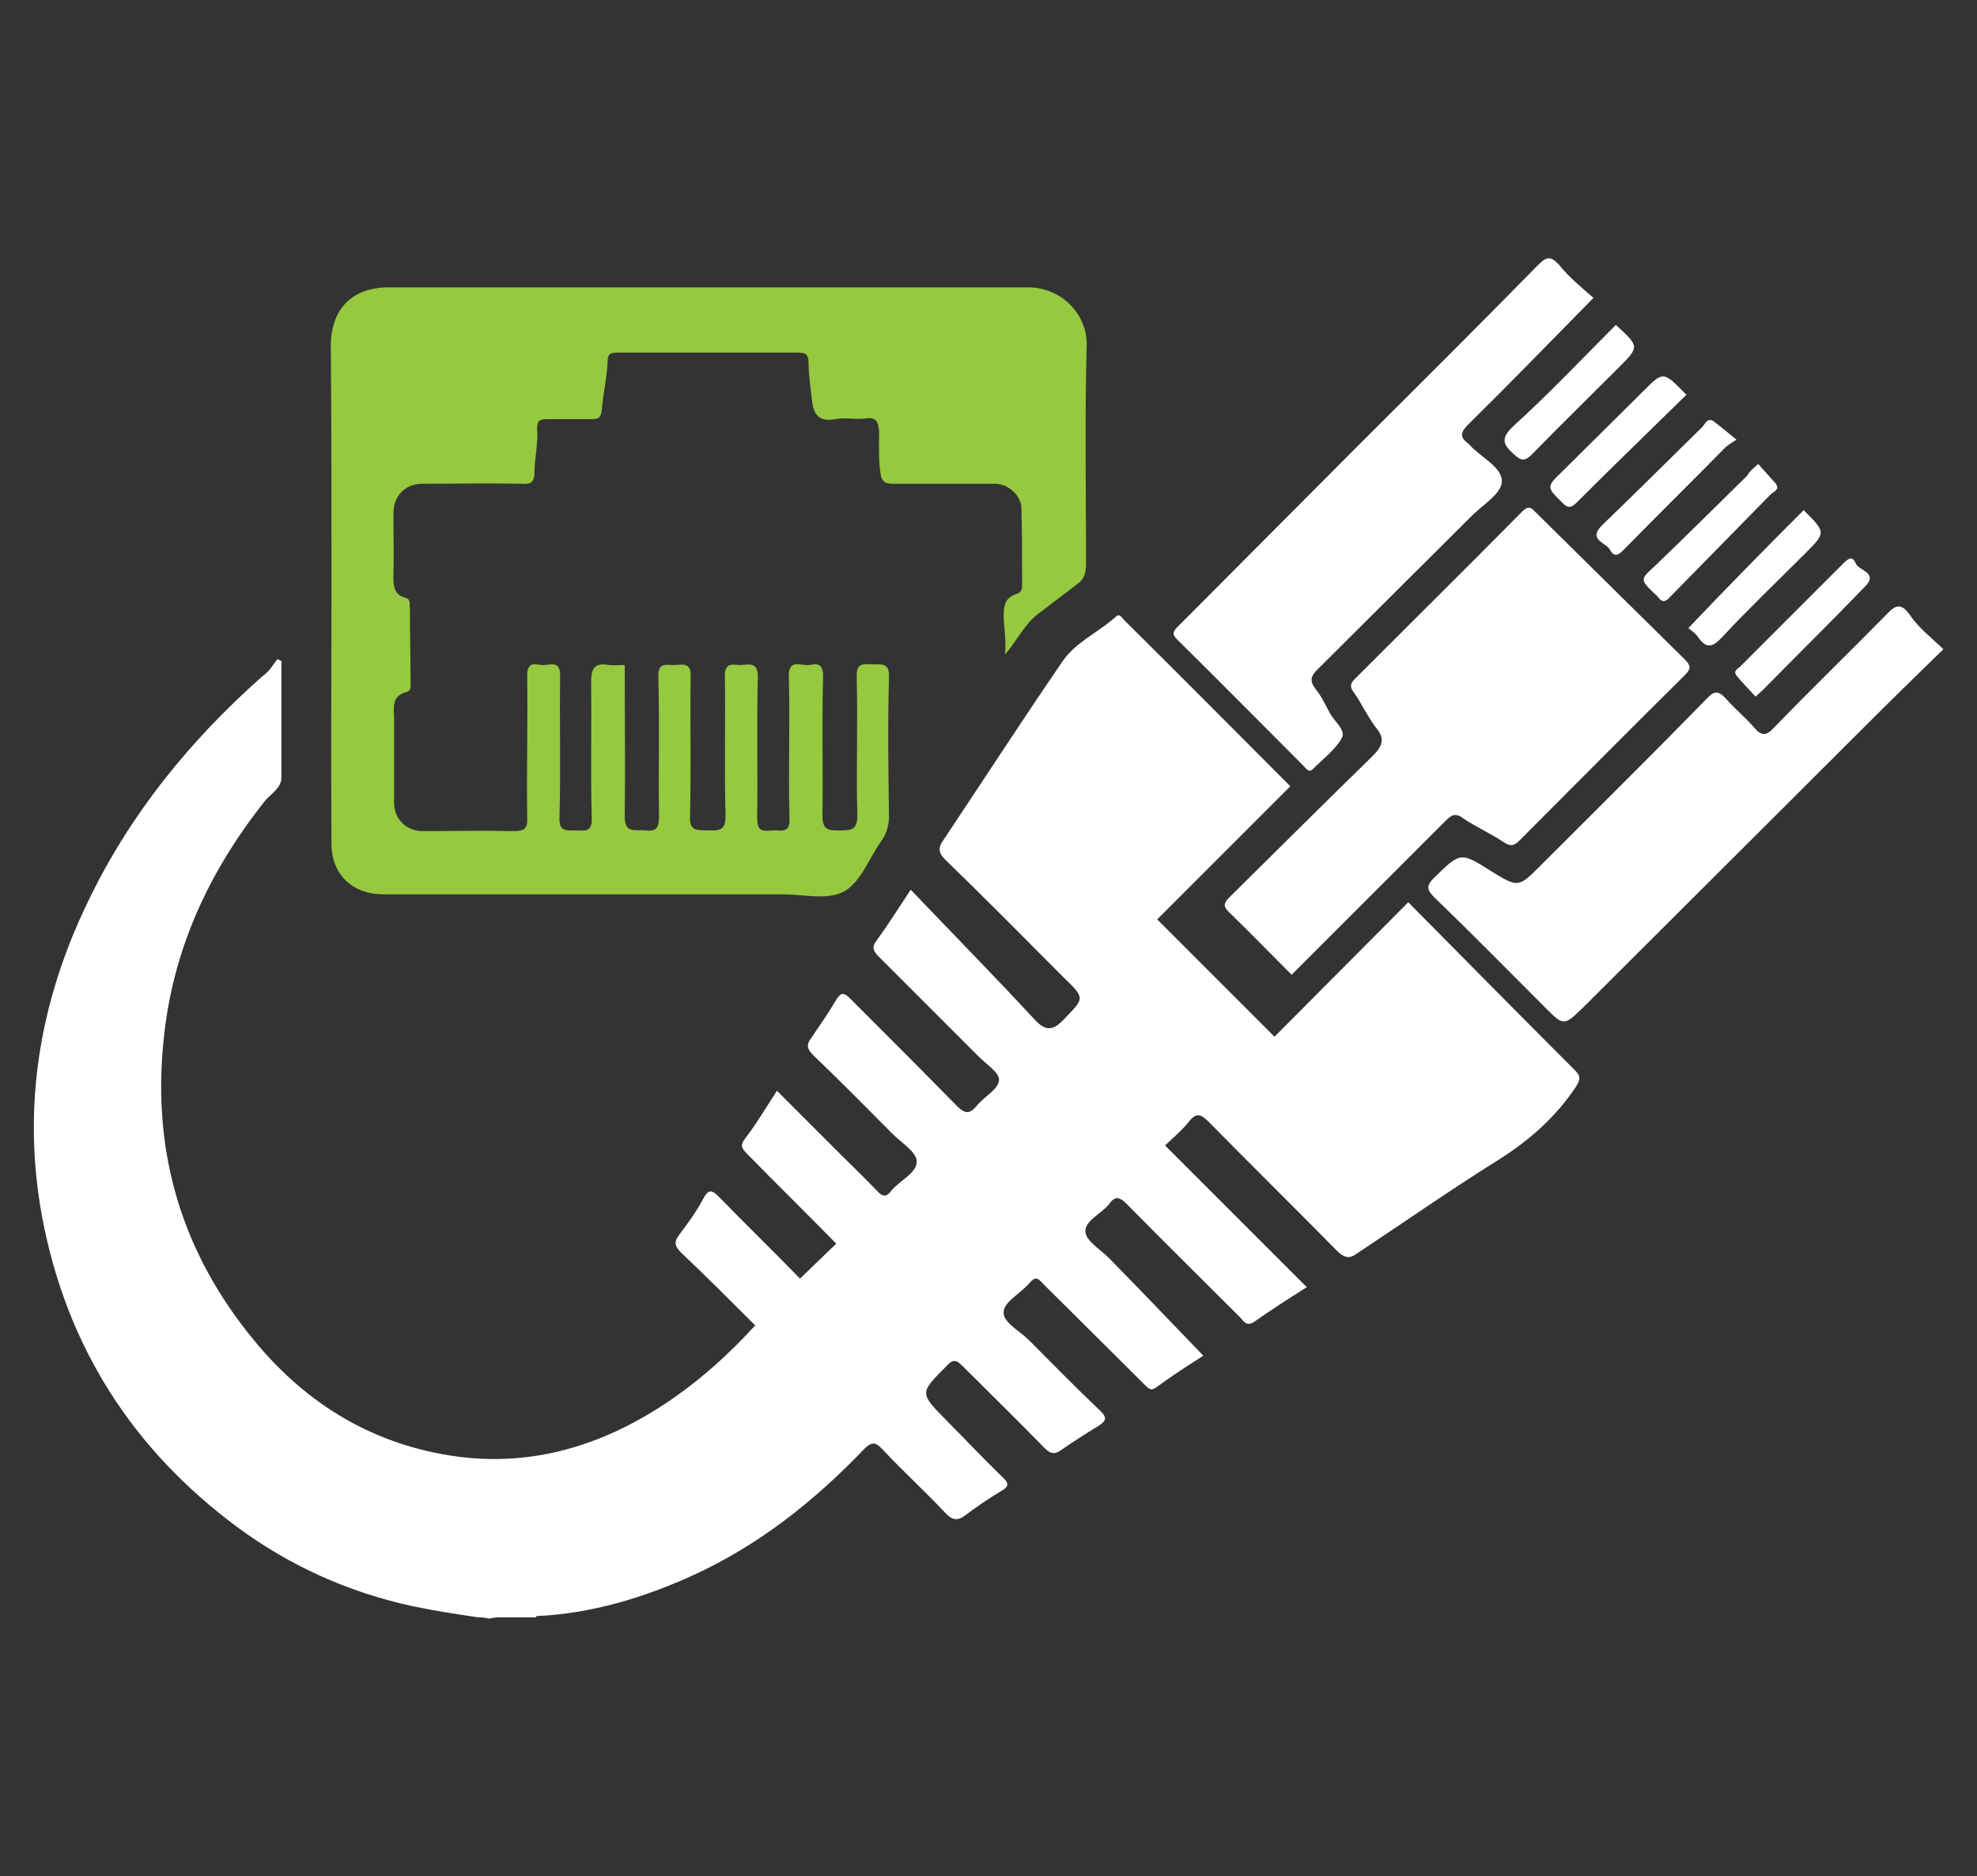 <?xml version="1.0" encoding="utf-8"?>
<!-- Generator: Adobe Illustrator 22.0.1, SVG Export Plug-In . SVG Version: 6.00 Build 0)  -->
<svg version="1.1" id="Capa_1" xmlns="http://www.w3.org/2000/svg" xmlns:xlink="http://www.w3.org/1999/xlink" x="0px" y="0px"
	 viewBox="0 0 300 284.7" style="enable-background:new 0 0 300 284.7;" xml:space="preserve">
<rect x="0" y="0" width="300" height="284.7" fill="#333333" stroke="none"/>
<style type="text/css">
	.st0{fill:#FFFFFF;}
	.st1{fill:#96C93F;}
</style>
<g>
	<g>
		<path class="st0" d="M72.6,245.4c-3.4-0.5-6.7-1-10-1.7c-9.7-2.1-18.6-6.1-26.6-12c-15.9-11.8-25.9-27.4-29.6-47
			c-3.1-16.8-0.4-32.8,7-48c6.3-13.1,15.3-24.2,26.2-33.9c0.5-0.4,1-0.8,1.4-1.3c0.4-0.5,0.7-1,1.1-1.5c0.2,0.1,0.4,0.2,0.6,0.3
			c0,5.9,0,11.8,0,17.7c0,1.5-1.5,2.4-2.4,3.4c-8.6,10.8-14.2,22.8-15.5,36.7c-1.7,17,2.9,32.1,13.7,45.2c8,9.8,18.3,16,30.9,17.7
			c11.3,1.5,21.7-1.6,31.2-7.8c5.2-3.4,9.8-7.5,14-12.1c-3.7-3.7-7.4-7.4-11.2-11c-1-1-1.2-1.6-0.3-2.8c1.3-1.7,2.6-3.5,3.6-5.4
			c0.8-1.5,1.3-1.4,2.4-0.3c4.1,4.2,8.3,8.3,12.3,12.4c1.9-1.8,3.7-3.6,5.5-5.3c-4.5-4.6-9.1-9.1-13.6-13.7c-0.8-0.8-1-1.3-0.2-2.3
			c1.7-2.2,3.1-4.6,4.8-7.2c3.2,3.2,6.3,6.3,9.4,9.4c1.9,1.9,3.9,3.8,5.8,5.8c0.9,1,1.5,0.9,2.2-0.1c1.3-1.5,3.9-2.7,3.8-4.4
			c0-1.4-2.3-2.8-3.7-4.2c-4-4-7.9-8-12-11.9c-0.9-0.9-1.1-1.6-0.3-2.6c1.3-1.9,2.6-3.8,3.8-5.8c0.7-1.2,1.2-1.1,2.1-0.2
			c5.4,5.4,10.8,10.8,16.2,16.3c1.2,1.2,1.9,1.3,3,0c1.1-1.4,3.3-2.5,3.4-3.9c0.1-1.2-2.1-2.5-3.3-3.8c-5-5-10-10-15-15
			c-0.9-0.9-1-1.5-0.2-2.5c1.6-2.2,3.1-4.6,5.1-7.6c6.4,6.7,12.7,13.1,18.8,19.7c1.6,1.7,2.7,1.8,4.4,0c3.2-3.3,3.3-3.2,0-6.4
			c-6-6-11.9-12-18-17.9c-1.1-1.1-1-1.9-0.2-3c6-9,11.9-18.1,18-27c2-3,5.6-4.5,8.2-6.9c0.6-0.5,1,0.5,1.4,0.8
			c8.4,8.3,16.7,16.7,25,25c-6.8,6.8-13.5,13.5-20.2,20.2c6,6,11.9,11.9,17.8,17.8c6.7-6.7,13.4-13.5,20.3-20.4
			c8.4,8.5,16.8,17,25.2,25.4c0.9,0.9,1,1.3,0.3,2.5c-3.1,4.7-7.2,8.3-12,11.3c-7.2,4.5-14.2,9.4-21.3,14.1
			c-1.1,0.8-1.8,0.7-2.9-0.3c-6.5-6.6-13.1-13.1-19.6-19.7c-1.2-1.2-1.9-1.4-3,0c-1.1,1.4-2.5,2.5-3.6,3.6
			c7.1,7.1,14.2,14.2,21.5,21.5c-3,1.9-5.5,3.5-7.9,5.2c-1.3,0.9-1.7-0.1-2.3-0.7c-5.7-5.7-11.4-11.3-17.1-17.1
			c-1.1-1.1-1.8-1.3-2.7,0c-1.2,1.5-3.7,2.5-3.6,4.2c0.1,1.4,2.3,2.7,3.6,4c4.8,4.9,9.5,9.8,14.3,14.8c-2.2,1.4-4.7,3-7,4.7
			c-0.9,0.7-1.2,0.4-1.9-0.3c-5.1-5.1-10.3-10.2-15.4-15.3c-0.8-0.9-1.2-1.2-2.1-0.1c-1.3,1.5-3.8,2.8-3.9,4.3
			c-0.2,1.6,2.4,2.9,3.8,4.3c3.6,3.6,7.1,7.2,10.8,10.7c1.3,1.2,0.8,1.7-0.3,2.4c-1.8,1.1-3.7,2.3-5.4,3.5c-1.1,0.8-1.7,0.8-2.7-0.2
			c-4.1-4.2-8.3-8.3-12.4-12.4c-0.9-0.9-1.4-1.2-2.4-0.1c-4.2,4.2-4.2,4.1-0.1,8.3c2.8,2.8,5.6,5.8,8.5,8.6c1.1,1,1,1.5-0.3,2.2
			c-1.8,1.1-3.6,2.3-5.3,3.6c-1.2,0.9-2,0.8-3.1-0.4c-3-3.2-6.3-6.2-9.3-9.4c-1.1-1.2-1.7-1.6-3.1-0.1c-7.5,7.8-15.8,14.4-25.8,19
			c-7.5,3.4-15.3,5.8-23.7,6.2c-2.4,0.5-4.9-0.2-7.3,0.4C73.6,245.4,73.1,245.4,72.6,245.4z"/>
		<path class="st0" d="M74.1,245.4c2.4-0.9,4.9-0.3,7.3-0.4c0,0.1,0,0.3-0.1,0.4C78.9,245.4,76.5,245.4,74.1,245.4z"/>
		<path class="st1" d="M152.5,99.3c0.2-1.9-0.1-3.7-0.2-5.6c0-1.7,0.1-3,2-3.6c0.9-0.3,0.8-1,0.8-1.8c0-3.7,0-7.4-0.1-11.1
			c0-2-2-3.8-4-3.8c-5.1,0-10.3,0-15.4,0c-1.2,0-1.8-0.2-2-1.6c-0.3-2.1-0.2-4.2-0.2-6.3c-0.1-1.3-0.3-2.3-2.1-2
			c-1.5,0.2-3.1-0.2-4.6,0.1c-2.6,0.5-3.3-0.9-3.5-3c-0.2-1.8-0.5-3.7-0.5-5.5c0-1.4-0.5-1.6-1.7-1.6c-9.1,0-18.2,0-27.3,0
			c-1.1,0-1.5,0.2-1.5,1.4c-0.1,2.5-0.7,4.9-0.9,7.4c-0.1,1.2-0.7,1.3-1.6,1.3c-2.3,0-4.5,0-6.8,0c-1,0-1.4,0.3-1.4,1.4
			c0.2,2.3-0.4,4.5-0.4,6.7c0,1.6-0.7,1.8-2,1.7c-5-0.1-10,0-15,0c-2.6,0-4.4,1.8-4.4,4.5c0,3.1,0.1,6.3,0,9.4c0,1.5,0,2.9,1.8,3.4
			c0.9,0.2,0.6,1,0.7,1.6c0,3.6,0.1,7.2,0.1,10.8c0,0.7,0.2,1.7-0.6,1.9c-2.4,0.6-1.9,2.5-1.9,4.2c0,4.2,0,8.4,0,12.6
			c0,2.4,1.8,4.3,4.3,4.3c4.6,0,9.2-0.1,13.8,0c1.6,0,2.2-0.3,2.1-2.1c-0.1-7.2,0.1-14.3,0-21.5c0-2.6,1.7-1.4,2.7-1.6
			c1.1-0.1,2.3-0.5,2.3,1.6c-0.1,7.2,0.1,14.3-0.1,21.5c-0.1,2.2,1,2,2.4,2c1.3,0,2.6,0.4,2.5-1.9c-0.2-6.8,0-13.7-0.1-20.5
			c0-2.1,0.4-3.1,2.7-2.7c0.8,0.1,1.6,0,2.4,0c0,7.8,0.1,15.4,0,23c0,2.7,1.7,1.9,3.1,2.1c1.7,0.2,2.1-0.4,2.1-2.1
			c-0.1-7.1,0.1-14.2-0.1-21.2c-0.1-2.4,1.4-1.7,2.6-1.8c1.3-0.1,2.4-0.3,2.3,1.8c-0.1,7.1,0.1,14.2-0.1,21.2
			c-0.1,2.4,1.3,2,2.7,2.1c1.5,0,2.7,0.2,2.7-2.1c-0.2-7.1,0-14.2-0.1-21.2c-0.1-2.5,1.5-1.7,2.6-1.8c1.2-0.1,2.4-0.4,2.4,1.8
			c-0.2,7.2,0,14.3-0.1,21.5c0,2.1,1,1.9,2.3,1.8c1.2-0.1,2.7,0.6,2.6-1.8c-0.2-7.2,0.1-14.3-0.1-21.5c-0.1-2.9,1.9-1.6,3.1-1.8
			c1.2-0.2,2.1-0.3,2.1,1.7c-0.2,7.1,0,14.1-0.1,21.2c0,2.3,1.1,2.2,2.8,2.2c1.7,0,2.5-0.2,2.5-2.3c-0.2-7,0.1-14-0.1-21
			c-0.1-2.3,1.2-1.9,2.5-1.9c1.4,0,2.5-0.2,2.4,2c-0.2,7-0.1,14,0,21c0,1.5-0.4,2.8-1.3,4c-1.8,2.6-3.1,6.2-5.6,7.5
			c-2.5,1.3-6.1,0.4-9.2,0.4c-20.2,0-40.4,0-60.6,0c-4.7,0-7.9-3-7.9-7.7c-0.1-13.1,0-26.2,0-39.3c0-12,0-24-0.1-35.9
			c-0.1-5.8,3.1-9.2,8.8-9.2c32.3,0,64.7,0,97,0c5,0,9,4,8.9,8.8c-0.3,11-0.1,22-0.1,33.1c0,1.3-0.2,2.3-1.3,3.1
			c-2.1,1.6-4.2,3.2-6.3,4.8C155.3,95,154.2,97.4,152.5,99.3z"/>
		<path class="st0" d="M196,147.9c-3.2-3.2-6.3-6.4-9.5-9.5c-0.8-0.8-0.9-1.2-0.1-2.1c7.3-7.2,14.5-14.4,21.8-21.5
			c1.5-1.5,2.1-2.6,0.6-4.4c-1.3-1.7-2.2-3.7-3.4-5.4c-0.6-0.8-0.5-1.3,0.2-2c8.5-8.5,17-16.9,25.4-25.4c0.7-0.7,1.2-0.8,1.9,0
			c7.6,7.5,15.2,15,22.8,22.5c0.9,0.9,0.9,1.4,0,2.3c-8.4,8.3-16.7,16.7-25.1,25.1c-0.8,0.8-1.3,1-2.4,0.3c-1.9-1.3-4.2-2.3-6.1-3.6
			c-1.2-0.9-1.8-0.6-2.7,0.3C211.7,132.2,203.9,140,196,147.9z"/>
		<path class="st0" d="M294.9,98.5c-3.9,3.8-7.7,7.5-11.4,11.2c-14.4,14.4-28.8,28.7-43.2,43.1c-3,2.9-3,2.9-5.8,0.1
			c-5.6-5.6-11.1-11.2-16.8-16.7c-1.1-1.1-1.4-1.7-0.1-3c4-3.9,4-4,8.7-1c4.1,2.5,4.1,2.5,7.5-0.9c8.4-8.4,16.9-16.8,25.2-25.3
			c1-1.1,1.7-1.3,2.8-0.1c1.4,1.6,3,2.9,4.4,4.5c1.1,1.3,1.8,1.3,3,0c5.6-5.8,11.4-11.4,17-17.1c1.3-1.4,2.2-2,3.6,0
			C291.1,95.2,293,96.7,294.9,98.5z"/>
		<path class="st0" d="M241.8,45.2c-6.5,6.6-12.7,13-19,19.2c-1.1,1.1-1.4,1.9,0,2.9c0.1,0,0.1,0.1,0.2,0.2c1.7,1.9,5,3.4,4.9,5.6
			c-0.1,1.9-3.1,3.6-4.8,5.4c-7.7,7.7-15.5,15.4-23.2,23.1c-1,1-1.2,1.7-0.3,2.9c0.9,1.1,1.5,2.4,2.2,3.7c0.7,1.3,2.5,2.6,1.8,3.8
			c-1,1.8-2.9,3.2-4.4,4.7c-0.6,0.6-1-0.1-1.4-0.5c-6.4-6.4-12.7-12.8-19.1-19.1c-1.1-1-0.5-1.5,0.2-2.2
			c8.8-8.8,17.6-17.7,26.4-26.5c9.4-9.4,18.8-18.7,28.1-28.2c1.3-1.3,1.9-1.4,3.2,0C238.1,42.1,240.1,43.7,241.8,45.2z"/>
		<path class="st0" d="M266.4,105.7c-1-1.1-2-2.1-2.9-3.2c-0.6-0.8,0.4-1.1,0.7-1.5c5.2-5.2,10.3-10.3,15.5-15.5
			c0.8-0.8,1.4-1.2,1.9,0c0.5,1.1,3.4,1.4,1.5,3.4c-5.1,5.3-10.4,10.5-15.6,15.8C267.3,104.9,267,105.1,266.4,105.7z"/>
		<path class="st0" d="M273.7,77.4c3.4,3.4,3.4,3.4,0.2,6.6c-4.2,4.2-8.5,8.3-12.6,12.7c-1.5,1.6-2.4,1.7-3.6,0
			c-0.4-0.6-1-1-1.5-1.4C262,89.2,267.8,83.3,273.7,77.4z"/>
		<path class="st0" d="M245.2,49.3c3.6,3.3,3.6,3.3,0.4,6.5c-4.4,4.4-8.8,8.7-13.1,13.1c-1.1,1.1-1.6,1.1-2.8,0
			c-1.8-1.6-1.9-2.5,0-4.3C235,59.8,240,54.5,245.2,49.3z"/>
		<path class="st0" d="M266.8,70.4c0.9,1,1.7,1.9,2.6,2.9c0.8,1-0.3,1.3-0.7,1.7c-5.1,5.2-10.2,10.4-15.3,15.6
			c-0.7,0.8-1.2,0.8-1.8,0c-0.1-0.2-0.3-0.3-0.5-0.5c-2.3-2.2-2.2-2.2,0.1-4.3c4.7-4.5,9.3-9.1,13.9-13.6
			C265.5,71.5,266,71.1,266.8,70.4z"/>
		<path class="st0" d="M255.9,59.9c-5.6,5.5-11.2,10.9-16.7,16.4c-1,1-1.5,0.6-2.2-0.1c-2.3-2.3-2.4-2.3,0.1-4.7
			c3.7-3.7,7.4-7.3,11.1-11c0.4-0.4,0.8-0.8,1.2-1.2C252.4,56.3,252.4,56.3,255.9,59.9z"/>
		<path class="st0" d="M263.5,66.7c-1,0.7-1.4,0.9-1.7,1.2c-5,5.1-10.1,10.1-15.1,15.2c-0.8,0.8-1.6,1.8-2.4,0.3
			c-0.6-1.1-3.5-1.5-1.1-3.8c5.1-4.9,10.1-9.9,15.1-14.8c0.4-0.4,0.8-1.5,1.7-0.9C261.1,64.7,262.1,65.6,263.5,66.7z"/>
	</g>
</g>
</svg>
